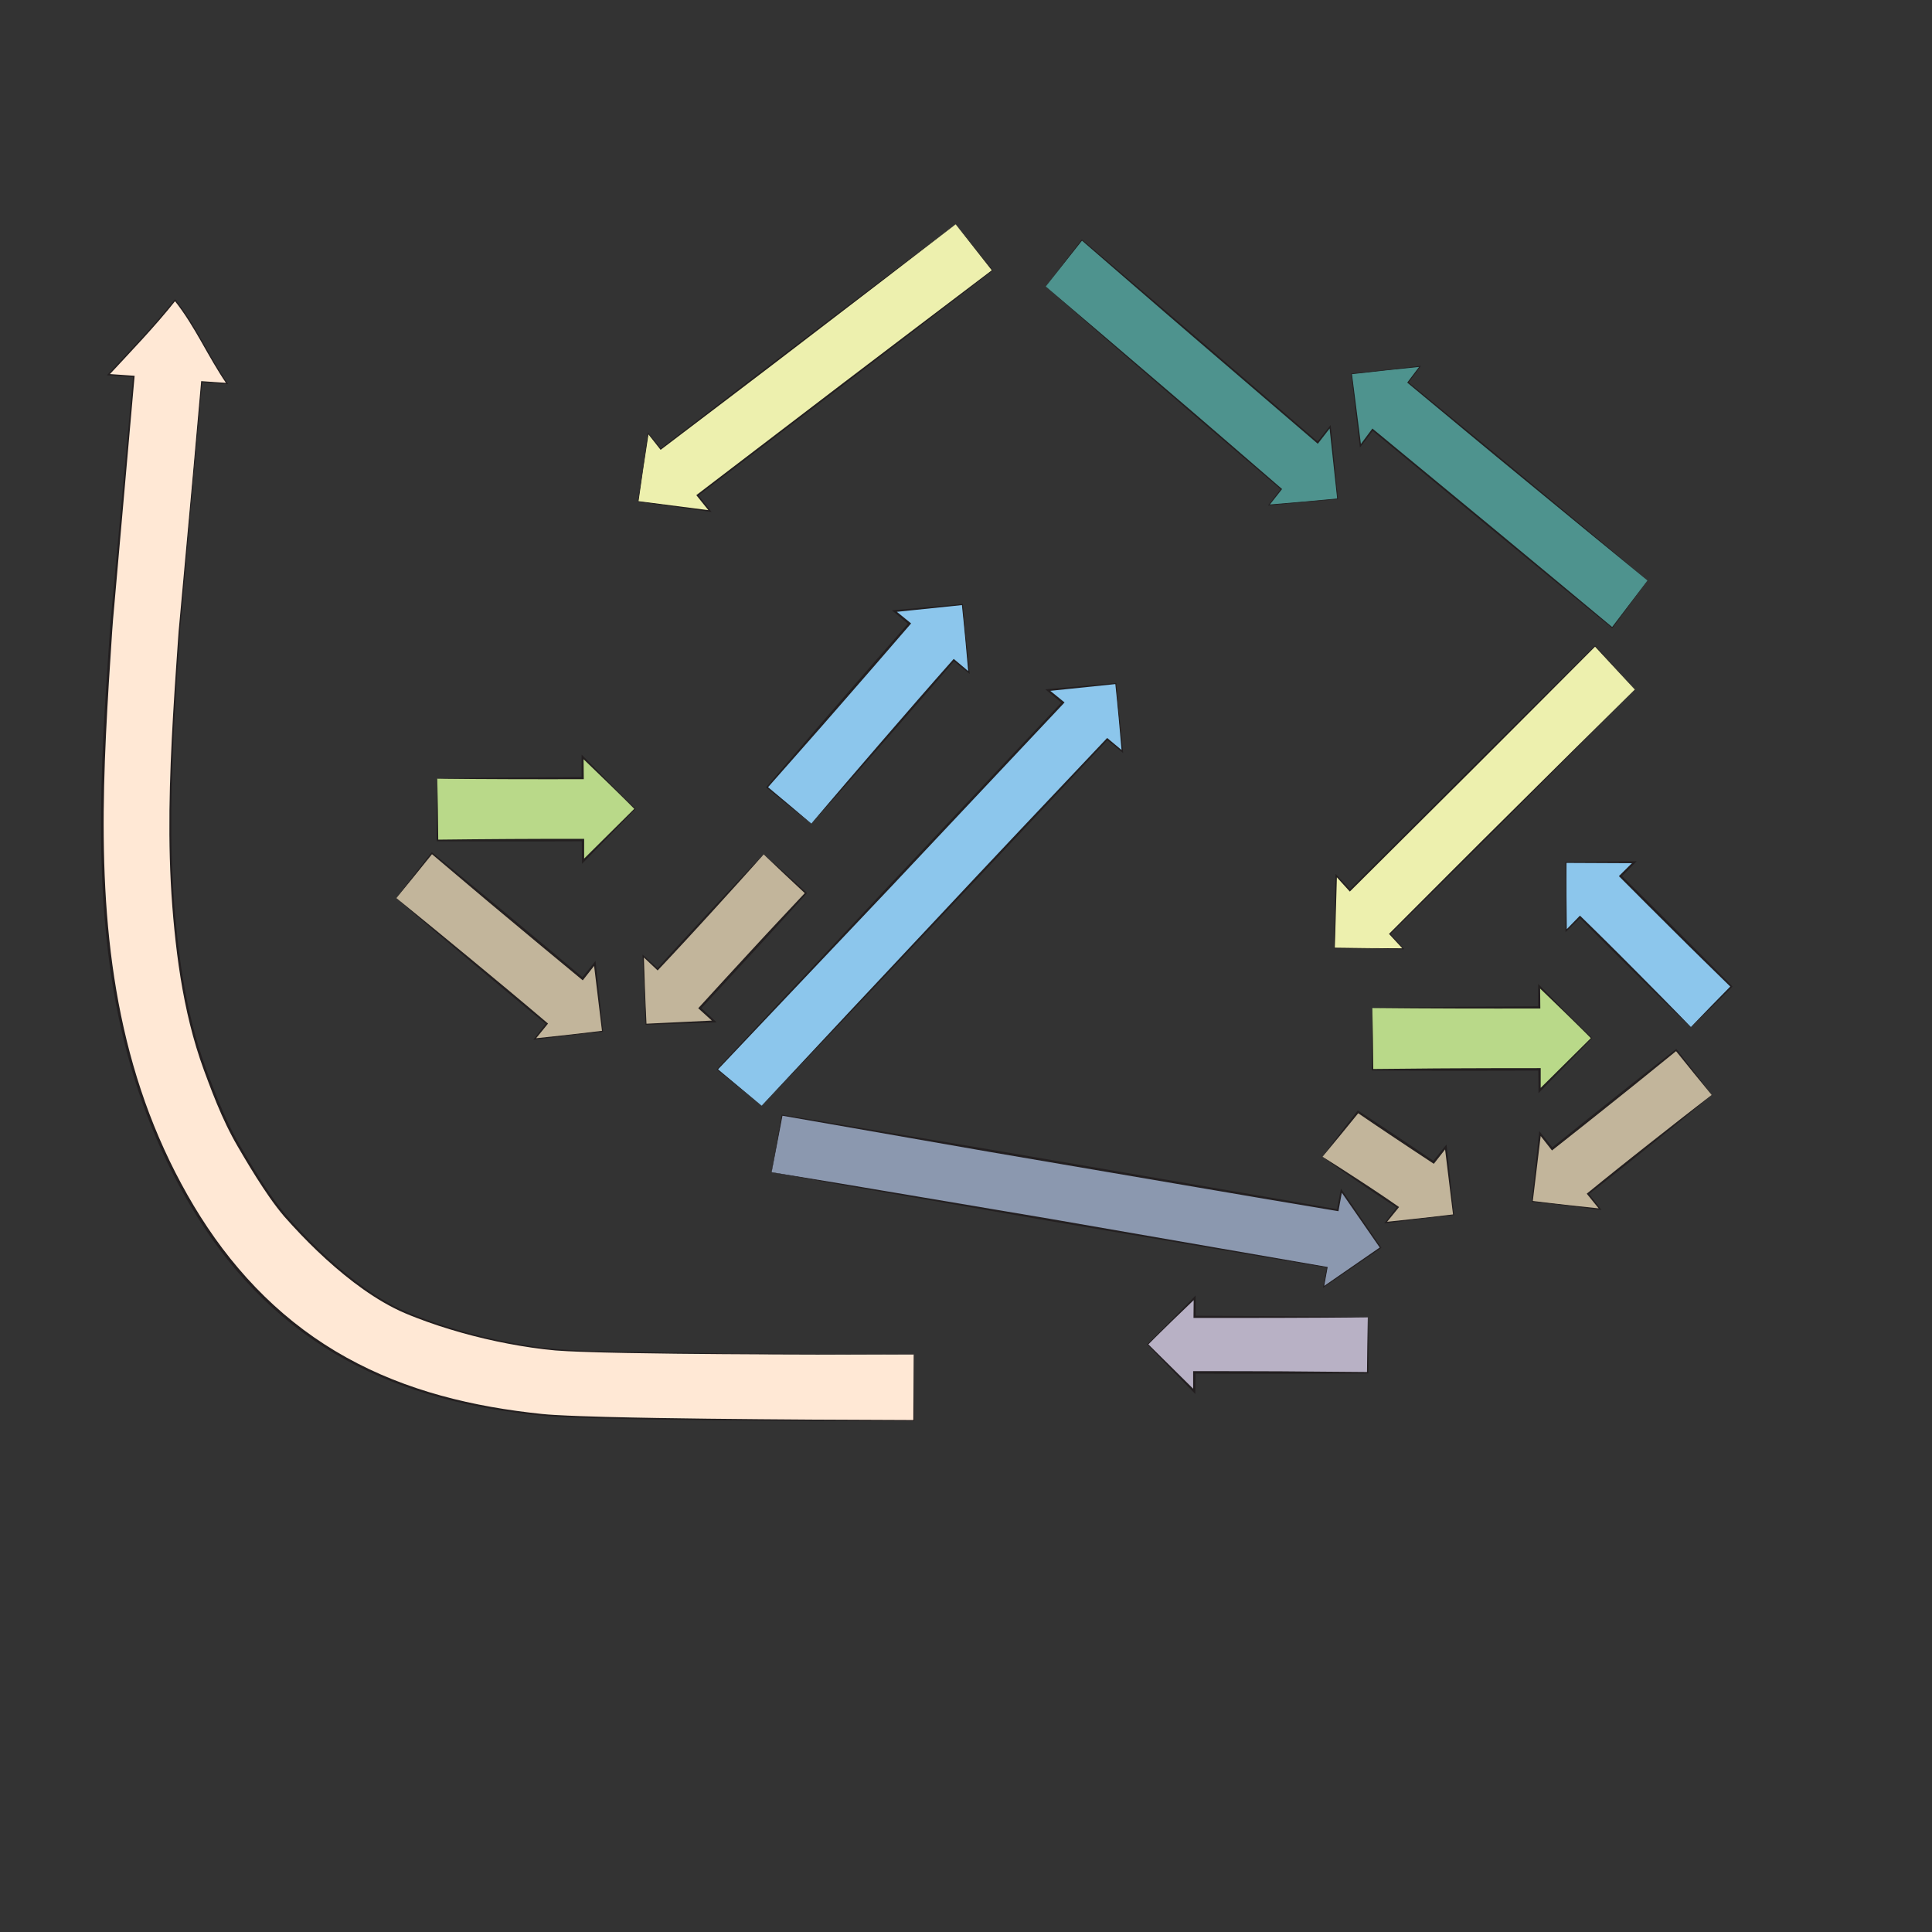 <?xml version="1.0" encoding="utf-8"?>
<!-- Generator: Adobe Illustrator 15.1.0, SVG Export Plug-In  -->
<!DOCTYPE svg PUBLIC "-//W3C//DTD SVG 1.0//EN" "http://www.w3.org/TR/2001/REC-SVG-20010904/DTD/svg10.dtd">
<svg version="1.0"
	 xmlns="http://www.w3.org/2000/svg" xmlns:xlink="http://www.w3.org/1999/xlink" xmlns:a="http://ns.adobe.com/AdobeSVGViewerExtensions/3.0/"
	 x="0px" y="0px" width="900px" height="900px" viewBox="-47.059 -99.363 900 900"
	 overflow="visible" enable-background="new -47.059 -99.363 900 900" xml:space="preserve">
<rect x="-47.059" y="-99.363" width="900" height="900" fill="#333333" stroke="none"/>
<defs>
</defs>
<g display="none" opacity="0.75">
	<polygon display="inline" fill="#4E938E" points="440.021,34.094 549.85,128.482 544.065,135.881 576.042,133.038 572.561,99.431 
		566.774,106.831 456.947,12.445 	"/>
	<path display="inline" fill="#231F20" d="M440.078,34.089l27.548,23.431l27.516,23.529c9.173,7.841,18.354,15.674,27.471,23.581
		l27.398,23.666l0.179,0.154l-0.146,0.184l-5.818,7.373l-0.178-0.328l15.995-1.35l15.984-1.464l-0.157,0.191l-3.629-33.591
		l0.574,0.166l-5.75,7.428l-0.237,0.306l-0.295-0.253l-54.937-47.165c-18.322-15.711-36.519-31.568-54.783-47.344l0.296-0.029
		L440.078,34.089z M439.964,34.1l16.82-21.781l0.132-0.17l0.164,0.141c18.344,15.685,36.757,31.29,55.044,47.041l54.89,47.22
		l-0.531,0.053l5.824-7.37l0.496-0.627l0.078,0.792l3.334,33.622l0.018,0.176l-0.175,0.015l-15.993,1.379l-15.981,1.493
		l-0.467,0.043l0.288-0.372l5.752-7.425l0.033,0.337l-27.517-23.528c-9.188-7.825-18.312-15.723-27.443-23.613l-27.398-23.665
		L439.964,34.1z"/>
</g>
<g display="none" opacity="0.75">
	<polygon display="inline" fill="#C2B59B" points="308.693,298.559 259.285,352.164 252.567,345.969 253.861,377.771 
		285.665,376.478 278.948,370.284 328.355,316.68 	"/>
	<path display="inline" fill="#231F20" d="M308.697,298.641c-4.038,4.514-8.043,9.059-12.118,13.538
		c-4.071,4.51-8.143,9.019-12.253,13.493c-4.108,4.475-8.179,8.985-12.319,13.432c-4.125,4.46-8.264,8.907-12.438,13.323
		l-0.269,0.284l-0.279-0.263l-6.653-6.265l0.491-0.227c0.146,5.303,0.348,10.604,0.542,15.905c0.171,5.302,0.47,10.599,0.698,15.898
		l-0.249-0.229l31.794-1.514l-0.293,0.798l-6.76-6.146l-0.386-0.351l0.356-0.389l12.303-13.446l12.352-13.401
		c4.128-4.458,8.232-8.936,12.401-13.356l12.463-13.299l0.021,0.526l-9.756-9.142L308.697,298.641z M308.69,298.479l10.012,8.947
		l9.906,8.979l0.274,0.248l-0.252,0.279l-12.241,13.503c-4.066,4.514-8.196,8.97-12.303,13.446l-12.352,13.401l-12.401,13.355
		l-0.03-0.739l6.674,6.239l0.813,0.762l-1.107,0.037l-31.812,1.072l-0.24,0.008l-0.009-0.237
		c-0.203-5.301-0.335-10.604-0.596-15.903c-0.237-5.299-0.467-10.599-0.752-15.896l-0.038-0.705l0.528,0.478l6.782,6.125
		L259,351.901c4.061-4.519,8.157-9.006,12.267-13.48c4.095-4.488,8.259-8.912,12.385-13.371c4.125-4.46,8.288-8.885,12.451-13.31
		c4.147-4.44,8.364-8.815,12.548-13.221L308.69,298.479z"/>
</g>
<g display="none" opacity="0.75">
	<polygon display="inline" fill="#EDF0AE" points="714.552,221.844 600.328,335.692 606.675,342.614 574.574,342.289 
		575.408,308.514 581.755,315.436 695.979,201.589 	"/>
	<path display="inline" fill="#231F20" d="M714.609,221.845l-28.453,28.621l-28.493,28.526c-9.496,9.51-18.984,19.028-28.541,28.477
		l-28.62,28.398l0.007-0.34l6.317,6.95l0.315,0.348l-0.468-0.007l-16.05-0.235l-16.052-0.12l-0.176-0.001l0.004-0.177l0.686-33.779
		l0.017-0.796l0.543,0.586l6.383,6.89l-0.533-0.012l57.086-56.949l28.611-28.406l28.647-28.37l0.147-0.146l0.138,0.152
		L714.609,221.845z M714.495,221.842l-18.661-20.12l0.285,0.006l-28.465,28.554l-28.5,28.517l-57.138,56.897l-0.274,0.273
		l-0.259-0.285l-6.312-6.954l0.56-0.21l-0.982,33.772l-0.172-0.179l16.05,0.206l16.052,0.09l-0.152,0.341l-6.378-6.894l-0.16-0.172
		l0.167-0.167l28.492-28.526c9.48-9.526,19.03-18.983,28.571-28.448l28.619-28.398L714.495,221.842z"/>
</g>
<g display="none" opacity="0.75">
	<polygon display="inline" fill="#4E938E" points="720.468,171.045 608.819,78.821 614.456,71.311 582.541,74.778 586.679,108.31 
		592.319,100.8 703.968,193.022 	"/>
	<path display="inline" fill="#231F20" d="M720.412,171.052l-27.999-22.889l-27.97-22.987c-9.324-7.661-18.656-15.312-27.926-23.04
		l-27.854-23.125l-0.182-0.15l0.142-0.187l5.67-7.485l0.185,0.324l-15.965,1.662l-15.953,1.776l0.154-0.194l4.285,33.514
		l-0.577-0.154l5.603-7.539l0.23-0.311l0.3,0.248l55.848,46.083c18.625,15.35,37.128,30.848,55.697,46.265l-0.295,0.035
		L720.412,171.052z M720.525,171.038l-16.392,22.107l-0.129,0.173l-0.167-0.138c-18.646-15.324-37.361-30.566-55.952-45.957
		l-55.802-46.139l0.53-0.063l-5.677,7.482l-0.483,0.637l-0.094-0.791l-3.992-33.55l-0.021-0.176l0.175-0.019l15.962-1.691
		l15.949-1.805l0.466-0.053l-0.28,0.377l-5.604,7.536l-0.04-0.337l27.971,22.986c9.339,7.643,18.615,15.362,27.898,23.072
		l27.855,23.125L720.525,171.038z"/>
</g>
<g display="none" opacity="0.75">
	<polygon display="inline" fill="#8CC6EC" points="740.627,379.151 688.958,327.722 682.513,334.2 682.438,302.37 714.269,302.295 
		707.824,308.771 759.491,360.201 	"/>
	<path display="inline" fill="#231F20" d="M740.587,379.192c-4.37-4.223-8.771-8.412-13.105-12.669
		c-4.35-4.242-8.699-8.483-13.013-12.763c-4.314-4.277-8.665-8.518-12.949-12.825c-4.299-4.293-8.584-8.6-12.836-12.94l0.548-0.001
		l-6.512,6.412l-0.507,0.5l0.007-0.706c0.058-5.305,0.059-10.61,0.067-15.915c0.032-5.305-0.063-10.61-0.089-15.915l-0.001-0.237
		l0.239-0.002l31.831-0.296l1.107-0.011l-0.78,0.795l-6.4,6.52l-0.002-0.74l12.964,12.811l12.917,12.857
		c4.296,4.296,8.613,8.57,12.87,12.905l12.81,12.964l0.265,0.268l-0.264,0.26l-9.51,9.397l-9.617,9.37L740.587,379.192z
		 M740.627,379.069l9.246-9.578l9.353-9.553l0.002,0.526l-13.023-12.75c-4.354-4.237-8.648-8.535-12.964-12.811l-12.917-12.858
		l-12.869-12.905l-0.372-0.373l0.37-0.367l6.49-6.431l0.327,0.785l-31.831-0.146l0.238-0.24c0,5.305-0.071,10.61-0.014,15.915
		c0.034,5.305,0.061,10.61,0.143,15.915l-0.5-0.206l6.377-6.545l0.267-0.274l0.281,0.272c4.359,4.231,8.687,8.497,12.999,12.775
		c4.327,4.265,8.588,8.595,12.886,12.89c4.299,4.293,8.561,8.622,12.822,12.952C732.202,370.365,736.399,374.733,740.627,379.069z"
		/>
</g>
<g display="none" opacity="0.75">
	<polygon display="inline" fill="#C2B59B" points="568.921,439.514 604.124,463.01 598.437,470.161 630.059,466.549 
		626.447,434.926 620.761,442.078 585.559,418.582 	"/>
	<path display="inline" fill="#231F20" d="M569.007,439.5c2.966,1.871,5.956,3.706,8.894,5.619c2.969,1.905,5.937,3.812,8.876,5.762
		c2.94,1.948,5.909,3.853,8.825,5.836c2.928,1.967,5.846,3.949,8.736,5.971l0.348,0.243l-0.26,0.32l-5.761,7.092l-0.262-0.473
		c5.278-0.532,10.55-1.121,15.823-1.702c5.274-0.562,10.538-1.221,15.809-1.827l-0.185,0.231l-3.861-31.594l0.817,0.233
		l-5.636,7.191l-0.297,0.378l-0.404-0.268c-5.878-3.898-11.795-7.74-17.643-11.686l-8.788-5.893l-8.754-5.944l0.659-0.103
		c-2.799,3.468-5.616,6.922-8.449,10.362C574.693,432.688,571.841,436.087,569.007,439.5z M568.876,439.479
		c2.698-3.549,5.379-7.11,8.108-10.634c2.713-3.536,5.441-7.06,8.188-10.569l0.277-0.354l0.382,0.251l8.848,5.804l8.812,5.855
		c5.887,3.887,11.704,7.877,17.559,11.811l-0.7,0.109l5.735-7.112l0.7-0.868l0.117,1.103l3.363,31.651l0.022,0.208l-0.207,0.023
		c-5.271,0.598-10.547,1.144-15.813,1.785c-5.268,0.623-10.536,1.238-15.799,1.91l-0.699,0.089l0.438-0.562l5.612-7.21l0.088,0.563
		c-2.977-1.895-5.926-3.828-8.865-5.777c-2.95-1.934-5.849-3.944-8.775-5.912c-2.928-1.967-5.827-3.976-8.726-5.986
		c-2.911-1.991-5.77-4.062-8.653-6.095l-0.05-0.035L568.876,439.479z"/>
</g>
<a xlink:href="ARROW.HTML" >
	<g display="none" opacity="0.75">
		<path display="inline" fill="#FFFCD5" d="M378.628,526.578c-23.103-0.003-148.251-1.028-170.525-3.314
			c-22.241-2.286-44.021-7.427-64.265-15.82c-20.239-8.335-38.775-24.099-54.175-41.411c-7.713-8.625-14.66-21.525-20.811-32.164
			c-6.22-10.773-11.607-22.118-16.06-34.081c-8.946-23.898-14.001-50.088-16.122-77.299c-2.153-27.234-1.533-55.403-0.002-84.001
			c0.766-14.308,1.76-28.748,2.756-43.326l1.465-21.982l0.68-11.079l0.605-10.968l9.718-112.677l11.829,0.836
			C54.58,25.864,45.204,12.739,35.479,0.479C25.748,12.738,15.686,24.125,5.452,35.174l11.83,0.835L7.581,148.304l-0.584,10.581
			L6.334,169.68l-1.449,21.734c-0.994,14.56-2.008,29.259-2.805,44.131c-1.579,29.722-2.343,60.252,0.096,91.278
			C3.397,342.314,5.45,357.9,8.6,373.292c3.143,15.384,7.399,30.554,12.817,45.072c5.4,14.522,11.989,28.38,19.427,41.25
			c7.512,12.995,16.153,25.143,25.803,35.931c9.637,10.802,20.267,20.203,31.468,28.032c11.205,7.836,22.959,14.111,34.887,19.052
			c23.901,9.89,48.322,14.598,72.284,17.077c24,2.452,150.046,2.658,173.342,2.669V526.578z"/>
		<path display="inline" fill="#231F20" d="M378.561,526.645c-31.051-0.055-62.102-0.352-93.15-0.775
			c-15.535-0.226-31.07-0.49-46.604-0.903c-7.766-0.215-15.532-0.448-23.296-0.853c-1.941-0.104-3.882-0.222-5.823-0.383
			c-1.945-0.163-3.87-0.388-5.806-0.606c-3.862-0.459-7.715-0.997-11.552-1.634c-15.348-2.532-30.475-6.531-44.983-12.188
			c-14.649-5.439-27.825-14.274-39.538-24.492c-5.869-5.122-11.409-10.612-16.659-16.359c-5.391-5.665-9.754-12.222-13.795-18.854
			c-2.023-3.326-3.968-6.694-5.901-10.063c-1.92-3.378-3.903-6.706-5.772-10.135c-3.74-6.83-7.148-13.848-10.136-21.041
			c-6.006-14.37-10.468-29.376-13.623-44.611c-3.173-15.241-5.07-30.725-6.07-46.243c-2.002-31.064-0.622-62.197,1.332-93.196
			l3.165-46.504c0.525-7.749,1.026-15.5,1.43-23.258c0.151-3.881,0.583-7.758,0.888-11.624l0.995-11.61l7.964-92.879l0.022-0.263
			l0.263,0.019l11.829,0.83l-0.245,0.427C54.483,26.228,45.188,13.194,35.247,0.664h0.466c-9.511,11.998-19.63,23.499-30.025,34.728
			l-0.213-0.538l11.83,0.83l0.331,0.023l-0.028,0.331l-8.608,100.29l-1.056,12.526L7.256,161.42
			c-0.479,8.375-1.047,16.748-1.584,25.117c-1.091,16.743-2.255,33.477-3.103,50.226c-1.676,33.476-2.293,67.105,1.18,100.457
			c1.727,16.66,4.479,33.221,8.542,49.466c4.053,16.241,9.445,32.16,16.269,47.441c6.86,15.26,14.994,29.983,24.711,43.601
			c9.71,13.618,21.066,26.071,33.938,36.741c12.858,10.688,27.27,19.48,42.587,26.2c15.324,6.733,31.497,11.444,47.937,14.607
			c8.224,1.584,16.519,2.803,24.846,3.736c4.16,0.514,8.328,0.755,12.518,0.964c4.186,0.204,8.375,0.357,12.566,0.491
			c16.764,0.518,33.539,0.776,50.312,0.997c33.549,0.406,67.102,0.601,100.653,0.688l-0.223,0.223L378.561,526.645z
			 M378.694,526.512l0.156,35.863l0.001,0.223h-0.224c-33.554,0.021-67.108-0.086-100.661-0.456
			c-16.776-0.195-33.553-0.427-50.328-0.919c-4.193-0.128-8.387-0.274-12.58-0.473c-4.187-0.199-8.398-0.446-12.568-0.941
			c-8.348-0.904-16.669-2.094-24.926-3.651c-16.506-3.111-32.769-7.778-48.205-14.491c-15.43-6.699-29.975-15.495-42.966-26.211
			c-13.033-10.678-24.433-23.27-34.198-36.96c-9.771-13.709-17.934-28.506-24.818-43.841c-6.852-15.363-12.256-31.349-16.318-47.661
			c-4.07-16.312-6.824-32.936-8.547-49.646c-3.437-33.451-2.896-67.149-1.046-100.642c0.91-16.759,2.135-33.495,3.287-50.229
			c0.568-8.371,1.167-16.733,1.676-25.107l0.731-12.559l1.077-12.548l8.718-100.281l0.303,0.354L5.429,35.494l-0.667-0.047
			l0.455-0.49c10.399-11.212,20.519-22.69,30.03-34.663L35.48,0l0.233,0.294c9.942,12.557,19.231,25.61,28.234,38.844l0.318,0.467
			l-0.563-0.04l-11.828-0.842l0.285-0.244l-8.057,92.871l-1.007,11.609c-0.311,3.877-0.739,7.727-0.904,11.61
			c-0.431,7.756-0.869,15.514-1.381,23.266l-3.013,46.511c-1.854,30.996-3.124,62.108-1.039,93.098
			c1.044,15.482,2.982,30.912,6.188,46.089c3.19,15.178,7.669,30.078,13.69,44.368c3.012,7.138,6.35,14.14,10.059,20.943
			c1.839,3.398,3.823,6.751,5.732,10.132c1.924,3.373,3.854,6.738,5.86,10.055c7.647,13.543,18.63,24.726,30.153,35.058
			c11.629,10.201,24.668,18.999,39.207,24.445c14.432,5.677,29.497,9.707,44.794,12.277c3.824,0.646,7.666,1.194,11.516,1.664
			c1.923,0.222,3.856,0.456,5.782,0.618c1.93,0.161,3.867,0.282,5.804,0.394c7.75,0.428,15.515,0.684,23.278,0.922
			c15.528,0.46,31.061,0.771,46.595,1.044c31.067,0.519,62.139,0.911,93.211,1.06H378.694z"/>
	</g>
</a>
<g display="none" opacity="0.75">
	<polygon display="inline" fill="#EDF0AE" points="398.132,5.064 260.729,109.846 254.883,102.496 250.189,134.254 283.681,138.707 
		277.835,131.356 415.238,26.575 	"/>
	<path display="inline" fill="#231F20" d="M398.125,5.122l-34.207,26.317l-34.296,26.267c-11.431,8.757-22.855,17.523-34.338,26.212
		l-34.406,26.124l-0.192,0.146l-0.149-0.188l-5.812-7.376l0.36-0.097l-2.418,15.869l-2.305,15.885l-0.149-0.198l33.511,4.307
		l-0.294,0.52l-5.883-7.321l-0.236-0.294l0.301-0.229l68.679-52.42l34.401-26.129l34.431-26.091l-0.034,0.272L398.125,5.122z
		 M398.139,5.007l17.249,21.448l0.123,0.152l-0.157,0.12l-34.271,26.3l-34.3,26.261l-68.724,52.361l0.065-0.523l5.809,7.38
		l0.495,0.628l-0.789-0.108l-33.472-4.6l-0.175-0.024l0.026-0.174l2.39-15.873l2.276-15.89l0.066-0.463l0.294,0.367l5.879,7.324
		l-0.341-0.042l34.296-26.268c11.417-8.775,22.894-17.472,34.363-26.179l34.405-26.124L398.139,5.007z"/>
</g>
<g display="none" opacity="0.75">
	<polygon display="inline" fill="#8B98AF" points="312.336,446.743 571.2,491.013 569.517,500.11 596.062,481.847 577.799,455.298 
		576.117,464.396 317.253,420.127 	"/>
	<path display="inline" fill="#231F20" d="M312.404,446.696l32.336,5.312l32.372,5.451l64.742,10.916l129.377,22.456l0.183,0.031
		l-0.033,0.183l-1.661,9.102l-0.318-0.206l26.501-18.326l-0.072,0.391l-18.341-26.494l0.681-0.146l-1.651,9.104l-0.072,0.395
		l-0.397-0.066l-32.376-5.432l-32.36-5.516l-64.722-11.039l-32.358-5.527l-32.34-5.641l-64.676-11.297l0.258-0.18L312.404,446.696z
		 M312.27,446.789l4.763-26.703l0.039-0.217l0.22,0.037l64.755,10.838l32.376,5.427l32.357,5.54l64.71,11.096l32.355,5.552
		l32.34,5.636l-0.47,0.328l1.714-9.093l0.168-0.895l0.513,0.75l18.185,26.603l0.159,0.232l-0.232,0.159l-26.588,18.2l-0.409,0.28
		l0.091-0.486l1.704-9.094l0.149,0.214L441.682,469.38l-64.69-11.219l-32.344-5.616L312.27,446.789z"/>
</g>
<g display="none" opacity="0.75">
	<polygon display="inline" fill="#B9D989" points="592.19,370.122 664.328,369.956 669.97,369.931 669.924,360.071 694.316,384.243 
		670.143,408.636 670.1,398.775 664.457,398.801 592.318,398.97 	"/>
	<path display="inline" fill="#231F20" d="M592.133,370.065l19.501-0.255l19.445-0.171l38.889-0.214l-0.503,0.507l0.007-9.859
		v-1.106l0.771,0.783l12.04,12.243l6.065,6.075c2.011,2.036,4.076,4.019,6.118,6.023l0.15,0.148l-0.149,0.153l-23.962,24.602
		l-0.861,0.885l-0.012-1.242l-0.091-9.859l0.562,0.556c-12.967,0.134-25.929,0.097-38.893,0.124
		c-6.482,0.025-12.964-0.031-19.446-0.054l-19.445-0.087l-0.35-0.001l0.001-0.346l0.043-14.424L592.133,370.065z M592.249,370.18
		l0.246,14.365l0.171,14.423l-0.349-0.346l19.445-0.179c6.481-0.052,12.964-0.139,19.445-0.145l19.445-0.068l19.444-0.014h0.562
		v0.557l-0.005,9.86l-0.873-0.357l24.384-24.184l0.001,0.302c-2.023-2.023-4.023-4.07-6.078-6.062l-6.13-6.011l-12.352-11.929
		l0.771-0.323l0.099,9.858l0.005,0.508h-0.508l-19.446,0.017l-19.445-0.026l-19.445-0.082L592.249,370.18z"/>
</g>
<g display="none" opacity="0.75">
	<polygon display="inline" fill="#8CC6EC" points="330.904,284.378 397.263,208.116 404.316,213.927 401.257,182.245 
		369.574,185.303 376.625,191.113 310.268,267.377 	"/>
	<path display="inline" fill="#231F20" d="M330.897,284.298c5.45-6.4,10.865-12.83,16.353-19.197l16.488-19.154l16.556-19.095
		c5.538-6.349,11.09-12.685,16.678-18.989l0.252-0.285l0.286,0.24l6.992,5.885l-0.477,0.253c-0.44-5.287-0.937-10.568-1.425-15.851
		c-0.465-5.285-1.058-10.557-1.581-15.836l0.261,0.215l-31.662,3.277l0.249-0.813l7.091,5.761l0.416,0.338l-0.354,0.41
		l-16.535,19.113l-16.596,19.06c-5.525,6.36-11.084,12.689-16.664,19.001l-16.712,18.959l-0.038-0.462l10.251,8.582L330.897,284.298
		z M330.911,284.457l-10.464-8.41l-10.385-8.419l-0.257-0.208l0.219-0.254l16.466-19.173c5.48-6.399,10.98-12.78,16.515-19.131
		l16.582-19.072l16.644-19.019l0.062,0.748l-7.01-5.858l-0.855-0.715l1.104-0.099l31.704-2.838l0.239-0.021l0.022,0.236
		c0.497,5.282,0.923,10.57,1.478,15.846c0.531,5.278,1.054,10.557,1.633,15.831l0.077,0.701l-0.555-0.447l-7.112-5.738l0.538-0.044
		c-5.472,6.405-10.98,12.78-16.502,19.142l-16.624,19.036l-16.692,18.977c-5.56,6.329-11.192,12.595-16.791,18.891L330.911,284.457z
		"/>
</g>
<g display="none" opacity="0.75">
	<polygon display="inline" fill="#B9D989" points="156.595,263.303 218.734,263.137 224.376,263.111 224.331,253.252 
		248.722,277.423 224.549,301.816 224.506,291.957 218.863,291.98 156.723,292.15 	"/>
	<path display="inline" fill="#231F20" d="M156.539,263.246l17.001-0.258l16.945-0.172l33.889-0.21l-0.502,0.507l0.007-9.858
		l0.001-1.107l0.771,0.783l12.04,12.242l6.065,6.076c2.011,2.036,4.076,4.018,6.118,6.022l0.151,0.148l-0.15,0.154l-23.962,24.602
		l-0.862,0.885l-0.012-1.243l-0.09-9.859l0.561,0.556l-16.946,0.1l-16.946,0.024c-11.297,0.033-22.595-0.085-33.892-0.12
		l-0.372-0.001l0.001-0.367l0.045-14.424L156.539,263.246z M156.654,263.36l0.266,14.365l0.173,14.423l-0.371-0.368
		c11.297-0.097,22.594-0.276,33.891-0.305l16.946-0.068l16.945-0.009l0.561,0l0,0.556l-0.004,9.859l-0.874-0.357l24.384-24.184
		l0.001,0.302c-2.023-2.023-4.023-4.07-6.078-6.062l-6.13-6.01l-12.351-11.929l0.771-0.323l0.098,9.858l0.005,0.507l-0.508,0
		l-16.947,0.018l-16.945-0.025l-16.946-0.082L156.654,263.36z"/>
</g>
<g display="none" opacity="0.75">
	<polygon display="inline" fill="#C2B59B" points="137.494,319.011 207.695,377.507 202.008,384.658 233.631,381.046 
		230.02,349.423 224.333,356.575 154.131,298.079 	"/>
	<path display="inline" fill="#231F20" d="M137.574,319.002c5.894,4.793,11.815,9.552,17.677,14.384l17.637,14.52l17.58,14.589
		c5.843,4.883,11.675,9.779,17.476,14.713l0.292,0.248l-0.236,0.291l-5.761,7.092l-0.262-0.473
		c5.278-0.532,10.55-1.121,15.823-1.702c5.276-0.557,10.537-1.242,15.806-1.856l-0.21,0.265l-3.831-31.598l0.817,0.234l-5.636,7.191
		l-0.33,0.421l-0.415-0.344l-17.596-14.57l-17.546-14.629c-5.852-4.873-11.688-9.765-17.494-14.693l-17.448-14.747l0.481-0.049
		l-8.402,10.4L137.574,319.002z M137.415,319.019l8.216-10.619l8.235-10.532l0.211-0.271l0.27,0.221L172,312.321
		c5.895,4.822,11.759,9.679,17.608,14.555l17.555,14.619l17.505,14.678l-0.745,0.076l5.735-7.112l0.699-0.867l0.118,1.101
		l3.392,31.648l0.025,0.238l-0.236,0.026c-5.272,0.59-10.552,1.108-15.817,1.756c-5.268,0.623-10.537,1.238-15.8,1.91l-0.7,0.089
		l0.438-0.562l5.613-7.211l0.055,0.538c-5.899-4.815-11.768-9.667-17.625-14.534l-17.521-14.659l-17.464-14.728
		c-5.825-4.905-11.588-9.884-17.38-14.828L137.415,319.019z"/>
</g>
<g display="none" opacity="0.75">
	<polygon display="inline" fill="#C2B59B" points="750.399,410.717 692.648,456.761 698.335,463.913 666.712,460.301 
		670.325,428.678 676.01,435.829 733.761,389.784 	"/>
	<path display="inline" fill="#231F20" d="M750.435,410.762c-4.757,3.907-9.484,7.851-14.272,11.719
		c-4.773,3.886-9.548,7.771-14.354,11.616c-4.805,3.847-9.578,7.733-14.409,11.547c-4.819,3.829-9.65,7.643-14.511,11.42
		l0.062-0.544l5.613,7.211l0.438,0.562l-0.699-0.089c-5.263-0.672-10.531-1.287-15.8-1.91c-5.266-0.647-10.545-1.166-15.817-1.756
		l-0.236-0.026l0.026-0.238l3.393-31.647l0.118-1.102l0.699,0.867l5.734,7.111l-0.735-0.083l14.396-11.563l14.438-11.511
		c4.82-3.827,9.624-7.676,14.479-11.459l14.532-11.393l0.295-0.23l0.227,0.29l8.233,10.534l8.193,10.638L750.435,410.762z
		 M750.317,410.708l-8.441-10.295l-8.404-10.398l0.521,0.06l-14.343,11.63c-4.77,3.891-9.591,7.717-14.396,11.563l-14.438,11.512
		l-14.479,11.459l-0.414,0.327l-0.322-0.411l-5.636-7.19l0.817-0.233l-3.832,31.598l-0.21-0.265c5.269,0.614,10.53,1.3,15.806,1.856
		c5.272,0.581,10.545,1.17,15.823,1.702l-0.262,0.473l-5.762-7.093l-0.241-0.297l0.303-0.247c4.765-3.897,9.559-7.757,14.365-11.602
		c4.794-3.861,9.646-7.648,14.466-11.476c4.819-3.829,9.67-7.618,14.521-11.406C740.582,418.182,745.463,414.462,750.317,410.708z"
		/>
</g>
<g display="none" opacity="0.75">
	<polygon display="inline" fill="#B8B1C5" points="590.18,514.24 514.486,514.092 509.425,514.068 509.466,505.227 487.591,526.904 
		509.27,548.78 509.309,539.938 514.37,539.96 590.066,540.111 	"/>
	<path display="inline" fill="#231F20" d="M590.122,514.298l-20.131,0.167l-20.188,0.087l-20.189,0.032l-20.189-0.011h-0.509
		l0.006-0.507l0.094-8.842l0.771,0.323l-11.093,10.682l-5.501,5.387c-1.845,1.785-3.636,3.624-5.449,5.439l0.001-0.302l21.89,21.667
		l-0.873,0.357l-0.009-8.842v-0.555l0.562-0.002c13.457-0.036,26.918,0.037,40.377,0.073l40.378,0.332l-0.327,0.324l0.162-12.935
		L590.122,514.298z M590.237,514.184l0.107,12.993l0.048,12.936l0.002,0.324l-0.329,0.001l-40.379,0.171
		c-13.46-0.028-26.918,0.024-40.379-0.111l0.561-0.556l-0.087,8.841l-0.013,1.243l-0.86-0.886l-21.468-22.085l-0.149-0.154
		l0.15-0.147c1.832-1.798,3.688-3.571,5.488-5.399l5.437-5.452l10.782-10.996l0.77-0.785l0.001,1.108l0.012,8.842l-0.503-0.507
		l40.376,0.207l20.188,0.165L590.237,514.184z"/>
</g>
<g display="none" opacity="0.75">
	<polygon display="inline" fill="#8CC6EC" points="307.752,415.807 468.734,244.921 475.787,250.734 472.728,219.051 
		441.045,222.109 448.095,227.918 287.117,398.805 	"/>
	<path display="inline" fill="#231F20" d="M307.748,415.728l40.028-42.852l40.16-42.802c13.402-14.252,26.738-28.568,40.195-42.769
		l40.331-42.641l0.242-0.256l0.269,0.225l7.013,5.86l-0.509,0.271l-1.417-15.852c-0.442-5.287-1.052-10.558-1.569-15.837
		l0.261,0.215l-31.661,3.278l0.249-0.813l7.086,5.764l0.43,0.35l-0.382,0.406l-80.453,85.478l-80.746,85.201l-0.02-0.313
		L307.748,415.728z M307.757,415.885l-20.777-16.914l-0.178-0.145l0.158-0.169l80.232-85.686l80.526-85.408l0.048,0.755
		l-7.014-5.854l-0.855-0.715l1.104-0.099l31.703-2.838l0.239-0.021l0.022,0.236c0.502,5.281,0.912,10.571,1.489,15.845l1.642,15.83
		l0.077,0.748l-0.586-0.477l-7.093-5.764l0.511-0.032l-40.16,42.801c-13.373,14.28-26.868,28.446-40.295,42.674l-40.331,42.641
		L307.757,415.885z"/>
</g>
<g>
	<polygon fill="#4E938E" points="440.021,34.094 549.85,128.482 544.065,135.881 576.042,133.038 572.561,99.431 566.774,106.831 
		456.947,12.445 	"/>
	<path fill="#231F20" d="M440.078,34.089l27.548,23.431l27.516,23.529c9.173,7.841,18.354,15.674,27.471,23.581l27.398,23.666
		l0.179,0.154l-0.146,0.184l-5.818,7.373l-0.178-0.328l15.995-1.35l15.984-1.464l-0.157,0.191l-3.629-33.591l0.574,0.166
		l-5.75,7.428l-0.237,0.306l-0.295-0.253l-54.937-47.165c-18.322-15.711-36.519-31.568-54.783-47.344l0.296-0.029L440.078,34.089z
		 M439.964,34.1l16.82-21.781l0.132-0.17l0.164,0.141c18.344,15.685,36.757,31.29,55.044,47.041l54.89,47.22l-0.531,0.053
		l5.824-7.37l0.496-0.627l0.078,0.792l3.334,33.622l0.018,0.176l-0.175,0.015l-15.993,1.379l-15.981,1.493l-0.467,0.043l0.288-0.372
		l5.752-7.425l0.033,0.337l-27.517-23.528c-9.188-7.825-18.312-15.723-27.443-23.613l-27.398-23.665L439.964,34.1z"/>
</g>
<g>
	<polygon fill="#C2B59B" points="308.693,298.559 259.285,352.164 252.567,345.969 253.861,377.771 285.665,376.478 
		278.948,370.284 328.355,316.68 	"/>
	<path fill="#231F20" d="M308.697,298.641c-4.038,4.514-8.043,9.059-12.118,13.538c-4.071,4.51-8.143,9.019-12.253,13.493
		c-4.108,4.475-8.179,8.985-12.319,13.432c-4.125,4.46-8.264,8.907-12.438,13.323l-0.269,0.284l-0.279-0.263l-6.653-6.265
		l0.491-0.227c0.146,5.303,0.348,10.604,0.542,15.905c0.171,5.302,0.47,10.599,0.698,15.898l-0.249-0.229l31.794-1.514l-0.293,0.798
		l-6.76-6.146l-0.386-0.351l0.356-0.389l12.303-13.446l12.352-13.401c4.128-4.458,8.232-8.936,12.401-13.356l12.463-13.299
		l0.021,0.526l-9.756-9.142L308.697,298.641z M308.69,298.479l10.012,8.947l9.906,8.979l0.274,0.248l-0.252,0.279l-12.241,13.503
		c-4.066,4.514-8.196,8.97-12.303,13.446l-12.352,13.401l-12.401,13.355l-0.03-0.739l6.674,6.239l0.813,0.762l-1.107,0.037
		l-31.812,1.072l-0.24,0.008l-0.009-0.237c-0.203-5.301-0.335-10.604-0.596-15.903c-0.237-5.299-0.467-10.599-0.752-15.896
		l-0.038-0.705l0.528,0.478l6.782,6.125L259,351.901c4.061-4.519,8.157-9.006,12.267-13.48c4.095-4.488,8.259-8.912,12.385-13.371
		c4.125-4.46,8.288-8.885,12.451-13.31c4.147-4.44,8.364-8.815,12.548-13.221L308.69,298.479z"/>
</g>
<g>
	<polygon fill="#EDF0AE" points="714.552,221.844 600.328,335.692 606.675,342.614 574.574,342.289 575.408,308.514 
		581.755,315.436 695.979,201.589 	"/>
	<path fill="#231F20" d="M714.609,221.845l-28.453,28.621l-28.493,28.526c-9.496,9.51-18.984,19.028-28.541,28.477l-28.62,28.398
		l0.007-0.34l6.317,6.95l0.315,0.348l-0.468-0.007l-16.05-0.235l-16.052-0.12l-0.176-0.001l0.004-0.177l0.686-33.779l0.017-0.796
		l0.543,0.586l6.383,6.89l-0.533-0.012l57.086-56.949l28.611-28.406l28.647-28.37l0.147-0.146l0.138,0.152L714.609,221.845z
		 M714.495,221.842l-18.661-20.12l0.285,0.006l-28.465,28.554l-28.5,28.517l-57.138,56.897l-0.274,0.273l-0.259-0.285l-6.312-6.954
		l0.56-0.21l-0.982,33.772l-0.172-0.179l16.05,0.206l16.052,0.09l-0.152,0.341l-6.378-6.894l-0.16-0.172l0.167-0.167l28.492-28.526
		c9.48-9.526,19.03-18.983,28.571-28.448l28.619-28.398L714.495,221.842z"/>
</g>
<g>
	<polygon fill="#4E938E" points="720.468,171.045 608.819,78.821 614.456,71.311 582.541,74.778 586.679,108.31 592.319,100.8 
		703.968,193.022 	"/>
	<path fill="#231F20" d="M720.412,171.052l-27.999-22.889l-27.97-22.987c-9.324-7.661-18.656-15.312-27.926-23.04l-27.854-23.125
		l-0.182-0.15l0.142-0.187l5.67-7.485l0.185,0.324l-15.965,1.662l-15.953,1.776l0.154-0.194l4.285,33.514l-0.577-0.154l5.603-7.539
		l0.23-0.311l0.3,0.248l55.848,46.083c18.625,15.35,37.128,30.848,55.697,46.265l-0.295,0.035L720.412,171.052z M720.525,171.038
		l-16.392,22.107l-0.129,0.173l-0.167-0.138c-18.646-15.324-37.361-30.566-55.952-45.957l-55.802-46.139l0.53-0.063l-5.677,7.482
		l-0.483,0.637l-0.094-0.791l-3.992-33.55l-0.021-0.176l0.175-0.019l15.962-1.691l15.949-1.805l0.466-0.053l-0.28,0.377
		l-5.604,7.536l-0.04-0.337l27.971,22.986c9.339,7.643,18.615,15.362,27.898,23.072l27.855,23.125L720.525,171.038z"/>
</g>
<g>
	<polygon fill="#8CC6EC" points="740.627,379.151 688.958,327.722 682.513,334.2 682.438,302.37 714.269,302.295 707.824,308.771 
		759.491,360.201 	"/>
	<path fill="#231F20" d="M740.587,379.192c-4.37-4.223-8.771-8.412-13.105-12.669c-4.35-4.242-8.699-8.483-13.013-12.763
		c-4.314-4.277-8.665-8.518-12.949-12.825c-4.299-4.293-8.584-8.6-12.836-12.94l0.548-0.001l-6.512,6.412l-0.507,0.5l0.007-0.706
		c0.058-5.305,0.059-10.61,0.067-15.915c0.032-5.305-0.063-10.61-0.089-15.915l-0.001-0.237l0.239-0.002l31.831-0.296l1.107-0.011
		l-0.78,0.795l-6.4,6.52l-0.002-0.74l12.964,12.811l12.917,12.857c4.296,4.296,8.613,8.57,12.87,12.905l12.81,12.964l0.265,0.268
		l-0.264,0.26l-9.51,9.397l-9.617,9.37L740.587,379.192z M740.627,379.069l9.246-9.578l9.353-9.553l0.002,0.526l-13.023-12.75
		c-4.354-4.237-8.648-8.535-12.964-12.811l-12.917-12.858l-12.869-12.905l-0.372-0.373l0.37-0.367l6.49-6.431l0.327,0.785
		l-31.831-0.146l0.238-0.24c0,5.305-0.071,10.61-0.014,15.915c0.034,5.305,0.061,10.61,0.143,15.915l-0.5-0.206l6.377-6.545
		l0.267-0.274l0.281,0.272c4.359,4.231,8.687,8.497,12.999,12.775c4.327,4.265,8.588,8.595,12.886,12.89
		c4.299,4.293,8.561,8.622,12.822,12.952C732.202,370.365,736.399,374.733,740.627,379.069z"/>
</g>
<g>
	<polygon fill="#C2B59B" points="568.921,439.514 604.124,463.01 598.437,470.161 630.059,466.549 626.447,434.926 620.761,442.078 
		585.559,418.582 	"/>
	<path fill="#231F20" d="M569.007,439.5c2.966,1.871,5.956,3.706,8.894,5.619c2.969,1.905,5.937,3.812,8.876,5.762
		c2.94,1.948,5.909,3.853,8.825,5.836c2.928,1.967,5.846,3.949,8.736,5.971l0.348,0.243l-0.26,0.32l-5.761,7.092l-0.262-0.473
		c5.278-0.532,10.55-1.121,15.823-1.702c5.274-0.562,10.538-1.221,15.809-1.827l-0.185,0.231l-3.861-31.594l0.817,0.233
		l-5.636,7.191l-0.297,0.378l-0.404-0.268c-5.878-3.898-11.795-7.74-17.643-11.686l-8.788-5.893l-8.754-5.944l0.659-0.103
		c-2.799,3.468-5.616,6.922-8.449,10.362C574.693,432.688,571.841,436.087,569.007,439.5z M568.876,439.479
		c2.698-3.549,5.379-7.11,8.108-10.634c2.713-3.536,5.441-7.06,8.188-10.569l0.277-0.354l0.382,0.251l8.848,5.804l8.812,5.855
		c5.887,3.887,11.704,7.877,17.559,11.811l-0.7,0.109l5.735-7.112l0.7-0.868l0.117,1.103l3.363,31.651l0.022,0.208l-0.207,0.023
		c-5.271,0.598-10.547,1.144-15.813,1.785c-5.268,0.623-10.536,1.238-15.799,1.91l-0.699,0.089l0.438-0.562l5.612-7.21l0.088,0.563
		c-2.977-1.895-5.926-3.828-8.865-5.777c-2.95-1.934-5.849-3.944-8.775-5.912c-2.928-1.967-5.827-3.976-8.726-5.986
		c-2.911-1.991-5.77-4.062-8.653-6.095l-0.05-0.035L568.876,439.479z"/>
</g>
<a xlink:href="ARROW.HTML" >
	<g>
		<path fill="#FFE8D5" d="M378.628,531.578c-23.103-0.003-146.251-0.028-168.525-2.314c-22.241-2.286-47.021-8.427-67.265-16.82
			c-20.239-8.335-40.775-27.099-56.175-44.411c-7.713-8.625-16.66-23.525-22.811-34.164c-6.22-10.773-10.607-22.118-15.06-34.081
			c-8.946-23.898-13.001-50.088-15.122-77.299c-2.153-27.234-1.533-55.403-0.002-84.001c0.766-14.308,1.76-28.748,2.756-43.326
			L46.892,78.456l11.829,0.836C49.58,65.864,44.204,52.739,34.479,40.479C24.748,52.738,13.686,64.125,3.452,75.174l11.83,0.835
			L4.885,191.415c-0.994,14.56-2.008,29.259-2.805,44.131c-1.579,29.722-2.343,60.252,0.096,91.278
			C3.397,342.314,5.45,357.9,8.6,373.292c3.143,15.384,7.399,30.554,12.817,45.072c5.4,14.522,11.989,28.38,19.427,41.25
			c7.512,12.995,16.153,25.143,25.803,35.931c9.637,10.802,20.267,20.203,31.468,28.032c11.205,7.836,22.959,14.111,34.887,19.052
			c23.901,9.89,48.322,14.598,72.284,17.077c24,2.452,150.046,2.658,173.342,2.669V531.578z"/>
		<path fill="#231F20" d="M378.561,531.645c-29.662,0.041-59.324,0.006-88.985-0.201c-14.842-0.109-29.684-0.256-44.525-0.53
			c-7.421-0.143-14.841-0.31-22.261-0.588c-3.709-0.146-7.419-0.302-11.128-0.598c-3.709-0.331-7.394-0.785-11.073-1.317
			c-14.706-2.148-29.226-5.563-43.35-10.203c-3.531-1.16-7.031-2.417-10.5-3.754c-3.459-1.342-6.921-2.752-10.237-4.466
			c-6.646-3.385-12.877-7.517-18.8-12.017c-11.83-9.047-22.496-19.505-32.344-30.644c-4.848-5.7-8.971-11.906-12.966-18.174
			c-1.987-3.142-3.918-6.316-5.815-9.51c-1.883-3.199-3.796-6.384-5.543-9.684c-3.495-6.584-6.446-13.434-9.152-20.354
			c-2.666-6.93-5.336-13.875-7.479-21.011c-4.314-14.251-7.082-28.917-8.963-43.654c-1.844-14.746-2.981-29.575-3.386-44.427
			c-0.413-14.851-0.172-29.708,0.414-44.544c0.586-14.837,1.515-29.654,2.52-44.463l0.766-11.106l0.394-5.558l0.505-5.543
			l2.021-22.171l4.039-44.342l3.928-44.353l0.022-0.247l0.248,0.017l11.829,0.823L58.5,79.442
			c-4.318-6.318-8.031-13.011-11.804-19.64c-3.771-6.627-7.703-13.182-12.45-19.139l0.465,0
			C25.05,52.847,14.228,64.017,3.692,75.397l-0.217-0.55l11.83,0.821l0.348,0.024l-0.031,0.348l-8.431,95.283l-1.053,11.91
			c-0.336,3.982-0.747,7.923-0.972,11.905L3.625,219c-0.96,15.909-1.806,31.824-2.184,47.751
			c-0.749,31.828,0.322,63.814,5.684,95.216c2.671,15.683,6.418,31.198,11.424,46.297c4.998,15.102,11.284,29.772,18.823,43.778
			c7.526,14.012,16.324,27.345,26.63,39.451c10.28,12.108,22.047,22.979,35.101,32.041c13.043,9.088,27.33,16.342,42.266,21.795
			c14.937,5.479,30.485,9.204,46.208,11.673c3.932,0.615,7.875,1.165,11.828,1.64c3.957,0.482,7.902,0.923,11.878,1.128
			c7.948,0.461,15.917,0.696,23.882,0.915c15.934,0.414,31.875,0.649,47.814,0.842c31.881,0.359,63.766,0.547,95.649,0.626
			l-0.223,0.223L378.561,531.645z M378.694,531.512l0.156,30.863l0.001,0.223h-0.224c-31.886,0.02-63.771-0.076-95.657-0.402
			c-15.942-0.168-31.885-0.378-47.826-0.768c-7.97-0.206-15.94-0.429-23.909-0.879c-3.988-0.202-7.97-0.636-11.927-1.102
			c-3.963-0.462-7.918-0.999-11.863-1.603c-15.774-2.419-31.397-6.102-46.427-11.555c-15.027-5.426-29.434-12.675-42.591-21.773
			c-13.171-9.088-25.087-19.967-35.441-32.159c-10.366-12.186-19.219-25.623-26.769-39.694
			c-7.568-14.075-13.879-28.824-18.892-43.995c-5.022-15.172-8.774-30.741-11.449-46.488c-5.365-31.517-6.42-63.584-5.655-95.458
			c0.391-15.95,1.22-31.882,2.255-47.794L4.1,195.066c0.238-3.977,0.666-7.965,1.014-11.925l1.093-11.907l8.733-95.255l0.316,0.372
			l-11.828-0.85l-0.683-0.049l0.465-0.501c10.558-11.374,21.382-22.518,31.036-34.657l0.233-0.293l0.233,0.293
			c4.77,6.002,8.709,12.592,12.474,19.229c3.767,6.64,7.462,13.32,11.754,19.619l0.31,0.455l-0.549-0.04l-11.827-0.849l0.27-0.23
			l-4.028,44.344l-3.918,44.353l-1.957,22.177l-0.489,5.544l-0.377,5.546l-0.734,11.107c-0.962,14.809-1.847,29.623-2.39,44.45
			c-0.541,14.825-0.746,29.665-0.293,44.488c0.442,14.82,1.617,29.621,3.495,44.323c1.915,14.691,4.711,29.292,9.039,43.453
			c2.145,7.079,4.825,13.993,7.505,20.905c2.707,6.895,5.602,13.716,9.056,20.252c1.717,3.265,3.619,6.45,5.492,9.65
			c1.884,3.191,3.802,6.362,5.774,9.498c3.959,6.25,8.063,12.451,12.823,18.077c9.772,11.113,20.378,21.57,32.116,30.595
			c5.876,4.491,12.056,8.612,18.632,11.983c3.276,1.705,6.694,3.108,10.147,4.459c3.451,1.342,6.935,2.604,10.451,3.77
			c14.063,4.664,28.538,8.112,43.196,10.296c3.664,0.539,7.346,1.006,11.029,1.341c3.688,0.296,7.395,0.468,11.1,0.624
			c7.411,0.301,14.829,0.49,22.247,0.655c14.837,0.32,29.678,0.513,44.518,0.667c29.682,0.298,59.366,0.425,89.049,0.476H378.694z"
			/>
	</g>
</a>
<g>
	<polygon fill="#EDF0AE" points="398.132,5.064 260.729,109.846 254.883,102.496 250.189,134.254 283.681,138.707 277.835,131.356 
		415.238,26.575 	"/>
	<path fill="#231F20" d="M398.125,5.122l-34.207,26.317l-34.296,26.267c-11.431,8.757-22.855,17.523-34.338,26.212l-34.406,26.124
		l-0.192,0.146l-0.149-0.188l-5.812-7.376l0.36-0.097l-2.418,15.869l-2.305,15.885l-0.149-0.198l33.511,4.307l-0.294,0.52
		l-5.883-7.321l-0.236-0.294l0.301-0.229l68.679-52.42l34.401-26.129l34.431-26.091l-0.034,0.272L398.125,5.122z M398.139,5.007
		l17.249,21.448l0.123,0.152l-0.157,0.12l-34.271,26.3l-34.3,26.261l-68.724,52.361l0.065-0.523l5.809,7.38l0.495,0.628
		l-0.789-0.108l-33.472-4.6l-0.175-0.024l0.026-0.174l2.39-15.873l2.276-15.89l0.066-0.463l0.294,0.367l5.879,7.324l-0.341-0.042
		l34.296-26.268c11.417-8.775,22.894-17.472,34.363-26.179l34.405-26.124L398.139,5.007z"/>
</g>
<g>
	<polygon fill="#8B98AF" points="312.336,446.743 571.2,491.013 569.517,500.11 596.062,481.847 577.799,455.298 576.117,464.396 
		317.253,420.127 	"/>
	<path fill="#231F20" d="M312.404,446.696l32.336,5.312l32.372,5.451l64.742,10.916l129.377,22.456l0.183,0.031l-0.033,0.183
		l-1.661,9.102l-0.318-0.206l26.501-18.326l-0.072,0.391l-18.341-26.494l0.681-0.146l-1.651,9.104l-0.072,0.395l-0.397-0.066
		l-32.376-5.432l-32.36-5.516l-64.722-11.039l-32.358-5.527l-32.34-5.641l-64.676-11.297l0.258-0.18L312.404,446.696z
		 M312.27,446.789l4.763-26.703l0.039-0.217l0.22,0.037l64.755,10.838l32.376,5.427l32.357,5.54l64.71,11.096l32.355,5.552
		l32.34,5.636l-0.47,0.328l1.714-9.093l0.168-0.895l0.513,0.75l18.185,26.603l0.159,0.232l-0.232,0.159l-26.588,18.2l-0.409,0.28
		l0.091-0.486l1.704-9.094l0.149,0.214L441.682,469.38l-64.69-11.219l-32.344-5.616L312.27,446.789z"/>
</g>
<g>
	<polygon fill="#B9D989" points="592.19,370.122 664.328,369.956 669.97,369.931 669.924,360.071 694.316,384.243 670.143,408.636 
		670.1,398.775 664.457,398.801 592.318,398.97 	"/>
	<path fill="#231F20" d="M592.133,370.065l19.501-0.255l19.445-0.171l38.889-0.214l-0.503,0.507l0.007-9.859v-1.106l0.771,0.783
		l12.04,12.243l6.065,6.075c2.011,2.036,4.076,4.019,6.118,6.023l0.15,0.148l-0.149,0.153l-23.962,24.602l-0.861,0.885l-0.012-1.242
		l-0.091-9.859l0.562,0.556c-12.967,0.134-25.929,0.097-38.893,0.124c-6.482,0.025-12.964-0.031-19.446-0.054l-19.445-0.087
		l-0.35-0.001l0.001-0.346l0.043-14.424L592.133,370.065z M592.249,370.18l0.246,14.365l0.171,14.423l-0.349-0.346l19.445-0.179
		c6.481-0.052,12.964-0.139,19.445-0.145l19.445-0.068l19.444-0.014h0.562v0.557l-0.005,9.86l-0.873-0.357l24.384-24.184
		l0.001,0.302c-2.023-2.023-4.023-4.07-6.078-6.062l-6.13-6.011l-12.352-11.929l0.771-0.323l0.099,9.858l0.005,0.508h-0.508
		l-19.446,0.017l-19.445-0.026l-19.445-0.082L592.249,370.18z"/>
</g>
<g>
	<polygon fill="#8CC6EC" points="330.904,284.378 397.263,208.116 404.316,213.927 401.257,182.245 369.574,185.303 
		376.625,191.113 310.268,267.377 	"/>
	<path fill="#231F20" d="M330.897,284.298c5.45-6.4,10.865-12.83,16.353-19.197l16.488-19.154l16.556-19.095
		c5.538-6.349,11.09-12.685,16.678-18.989l0.252-0.285l0.286,0.24l6.992,5.885l-0.477,0.253c-0.44-5.287-0.937-10.568-1.425-15.851
		c-0.465-5.285-1.058-10.557-1.581-15.836l0.261,0.215l-31.662,3.277l0.249-0.813l7.091,5.761l0.416,0.338l-0.354,0.41
		l-16.535,19.113l-16.596,19.06c-5.525,6.36-11.084,12.689-16.664,19.001l-16.712,18.959l-0.038-0.462l10.251,8.582L330.897,284.298
		z M330.911,284.457l-10.464-8.41l-10.385-8.419l-0.257-0.208l0.219-0.254l16.466-19.173c5.48-6.399,10.98-12.78,16.515-19.131
		l16.582-19.072l16.644-19.019l0.062,0.748l-7.01-5.858l-0.855-0.715l1.104-0.099l31.704-2.838l0.239-0.021l0.022,0.236
		c0.497,5.282,0.923,10.57,1.478,15.846c0.531,5.278,1.054,10.557,1.633,15.831l0.077,0.701l-0.555-0.447l-7.112-5.738l0.538-0.044
		c-5.472,6.405-10.98,12.78-16.502,19.142l-16.624,19.036l-16.692,18.977c-5.56,6.329-11.192,12.595-16.791,18.891L330.911,284.457z
		"/>
</g>
<g>
	<polygon fill="#B9D989" points="156.595,263.303 218.734,263.137 224.376,263.111 224.331,253.252 248.722,277.423 
		224.549,301.816 224.506,291.957 218.863,291.98 156.723,292.15 	"/>
	<path fill="#231F20" d="M156.539,263.246l17.001-0.258l16.945-0.172l33.889-0.21l-0.502,0.507l0.007-9.858l0.001-1.107l0.771,0.783
		l12.04,12.242l6.065,6.076c2.011,2.036,4.076,4.018,6.118,6.022l0.151,0.148l-0.15,0.154l-23.962,24.602l-0.862,0.885l-0.012-1.243
		l-0.09-9.859l0.561,0.556l-16.946,0.1l-16.946,0.024c-11.297,0.033-22.595-0.085-33.892-0.12l-0.372-0.001l0.001-0.367
		l0.045-14.424L156.539,263.246z M156.654,263.36l0.266,14.365l0.173,14.423l-0.371-0.368c11.297-0.097,22.594-0.276,33.891-0.305
		l16.946-0.068l16.945-0.009l0.561,0l0,0.556l-0.004,9.859l-0.874-0.357l24.384-24.184l0.001,0.302
		c-2.023-2.023-4.023-4.07-6.078-6.062l-6.13-6.01l-12.351-11.929l0.771-0.323l0.098,9.858l0.005,0.507l-0.508,0l-16.947,0.018
		l-16.945-0.025l-16.946-0.082L156.654,263.36z"/>
</g>
<g>
	<polygon fill="#C2B59B" points="137.494,319.011 207.695,377.507 202.008,384.658 233.631,381.046 230.02,349.423 224.333,356.575 
		154.131,298.079 	"/>
	<path fill="#231F20" d="M137.574,319.002c5.894,4.793,11.815,9.552,17.677,14.384l17.637,14.52l17.58,14.589
		c5.843,4.883,11.675,9.779,17.476,14.713l0.292,0.248l-0.236,0.291l-5.761,7.092l-0.262-0.473
		c5.278-0.532,10.55-1.121,15.823-1.702c5.276-0.557,10.537-1.242,15.806-1.856l-0.21,0.265l-3.831-31.598l0.817,0.234l-5.636,7.191
		l-0.33,0.421l-0.415-0.344l-17.596-14.57l-17.546-14.629c-5.852-4.873-11.688-9.765-17.494-14.693l-17.448-14.747l0.481-0.049
		l-8.402,10.4L137.574,319.002z M137.415,319.019l8.216-10.619l8.235-10.532l0.211-0.271l0.27,0.221L172,312.321
		c5.895,4.822,11.759,9.679,17.608,14.555l17.555,14.619l17.505,14.678l-0.745,0.076l5.735-7.112l0.699-0.867l0.118,1.101
		l3.392,31.648l0.025,0.238l-0.236,0.026c-5.272,0.59-10.552,1.108-15.817,1.756c-5.268,0.623-10.537,1.238-15.8,1.91l-0.7,0.089
		l0.438-0.562l5.613-7.211l0.055,0.538c-5.899-4.815-11.768-9.667-17.625-14.534l-17.521-14.659l-17.464-14.728
		c-5.825-4.905-11.588-9.884-17.38-14.828L137.415,319.019z"/>
</g>
<g>
	<polygon fill="#C2B59B" points="750.399,410.717 692.648,456.761 698.335,463.913 666.712,460.301 670.325,428.678 676.01,435.829 
		733.761,389.784 	"/>
	<path fill="#231F20" d="M750.435,410.762c-4.757,3.907-9.484,7.851-14.272,11.719c-4.773,3.886-9.548,7.771-14.354,11.616
		c-4.805,3.847-9.578,7.733-14.409,11.547c-4.819,3.829-9.65,7.643-14.511,11.42l0.062-0.544l5.613,7.211l0.438,0.562l-0.699-0.089
		c-5.263-0.672-10.531-1.287-15.8-1.91c-5.266-0.647-10.545-1.166-15.817-1.756l-0.236-0.026l0.026-0.238l3.393-31.647l0.118-1.102
		l0.699,0.867l5.734,7.111l-0.735-0.083l14.396-11.563l14.438-11.511c4.82-3.827,9.624-7.676,14.479-11.459l14.532-11.393
		l0.295-0.23l0.227,0.29l8.233,10.534l8.193,10.638L750.435,410.762z M750.317,410.708l-8.441-10.295l-8.404-10.398l0.521,0.06
		l-14.343,11.63c-4.77,3.891-9.591,7.717-14.396,11.563l-14.438,11.512l-14.479,11.459l-0.414,0.327l-0.322-0.411l-5.636-7.19
		l0.817-0.233l-3.832,31.598l-0.21-0.265c5.269,0.614,10.53,1.3,15.806,1.856c5.272,0.581,10.545,1.17,15.823,1.702l-0.262,0.473
		l-5.762-7.093l-0.241-0.297l0.303-0.247c4.765-3.897,9.559-7.757,14.365-11.602c4.794-3.861,9.646-7.648,14.466-11.476
		c4.819-3.829,9.67-7.618,14.521-11.406C740.582,418.182,745.463,414.462,750.317,410.708z"/>
</g>
<g>
	<polygon fill="#B8B1C5" points="590.18,514.24 514.486,514.092 509.425,514.068 509.466,505.227 487.591,526.904 509.27,548.78 
		509.309,539.938 514.37,539.96 590.066,540.111 	"/>
	<path fill="#231F20" d="M590.122,514.298l-20.131,0.167l-20.188,0.087l-20.189,0.032l-20.189-0.011h-0.509l0.006-0.507l0.094-8.842
		l0.771,0.323l-11.093,10.682l-5.501,5.387c-1.845,1.785-3.636,3.624-5.449,5.439l0.001-0.302l21.89,21.667l-0.873,0.357
		l-0.009-8.842v-0.555l0.562-0.002c13.457-0.036,26.918,0.037,40.377,0.073l40.378,0.332l-0.327,0.324l0.162-12.935L590.122,514.298
		z M590.237,514.184l0.107,12.993l0.048,12.936l0.002,0.324l-0.329,0.001l-40.379,0.171c-13.46-0.028-26.918,0.024-40.379-0.111
		l0.561-0.556l-0.087,8.841l-0.013,1.243l-0.86-0.886l-21.468-22.085l-0.149-0.154l0.15-0.147c1.832-1.798,3.688-3.571,5.488-5.399
		l5.437-5.452l10.782-10.996l0.77-0.785l0.001,1.108l0.012,8.842l-0.503-0.507l40.376,0.207l20.188,0.165L590.237,514.184z"/>
</g>
<g>
	<polygon fill="#8CC6EC" points="307.752,415.807 468.734,244.921 475.787,250.734 472.728,219.051 441.045,222.109 
		448.095,227.918 287.117,398.805 	"/>
	<path fill="#231F20" d="M307.748,415.728l40.028-42.852l40.16-42.802c13.402-14.252,26.738-28.568,40.195-42.769l40.331-42.641
		l0.242-0.256l0.269,0.225l7.013,5.86l-0.509,0.271l-1.417-15.852c-0.442-5.287-1.052-10.558-1.569-15.837l0.261,0.215
		l-31.661,3.278l0.249-0.813l7.086,5.764l0.43,0.35l-0.382,0.406l-80.453,85.478l-80.746,85.201l-0.02-0.313L307.748,415.728z
		 M307.757,415.885l-20.777-16.914l-0.178-0.145l0.158-0.169l80.232-85.686l80.526-85.408l0.048,0.755l-7.014-5.854l-0.855-0.715
		l1.104-0.099l31.703-2.838l0.239-0.021l0.022,0.236c0.502,5.281,0.912,10.571,1.489,15.845l1.642,15.83l0.077,0.748l-0.586-0.477
		l-7.093-5.764l0.511-0.032l-40.16,42.801c-13.373,14.28-26.868,28.446-40.295,42.674l-40.331,42.641L307.757,415.885z"/>
</g>
</svg>
